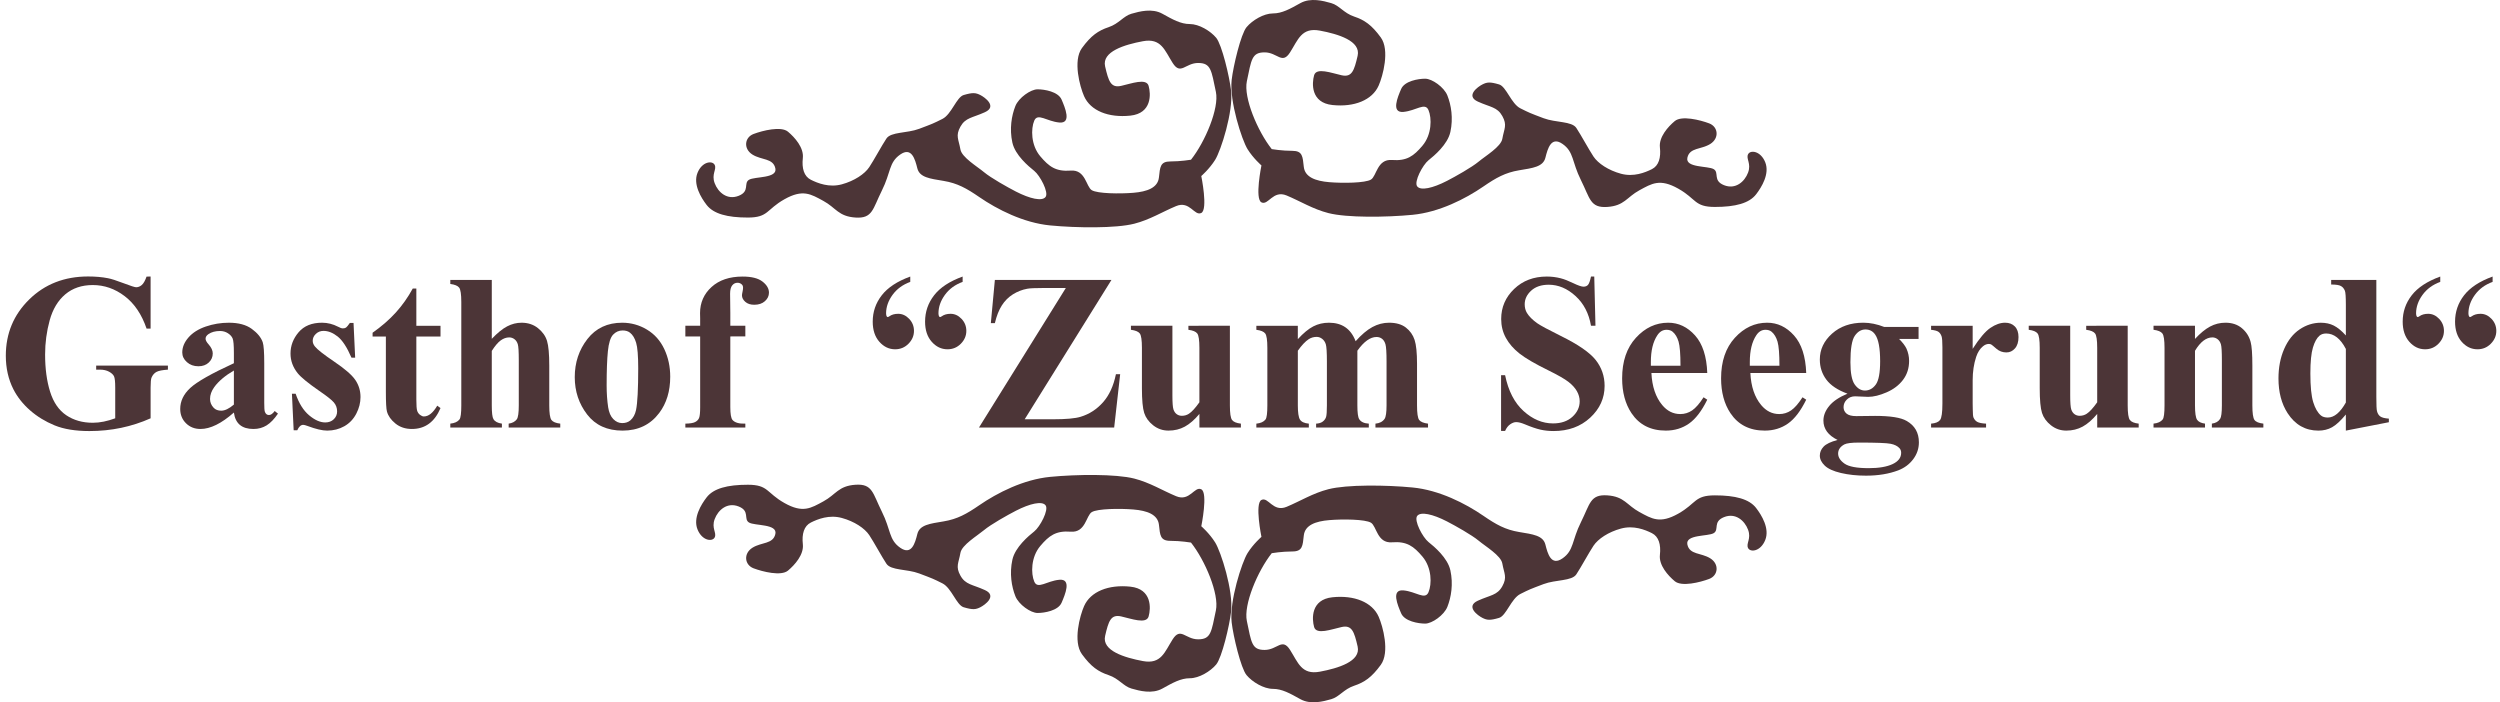 <?xml version="1.0" encoding="utf-8"?>
<!-- Generator: Adobe Illustrator 16.0.3, SVG Export Plug-In . SVG Version: 6.00 Build 0)  -->
<!DOCTYPE svg PUBLIC "-//W3C//DTD SVG 1.1//EN" "http://www.w3.org/Graphics/SVG/1.1/DTD/svg11.dtd">
<svg version="1.1" id="Ebene_1" xmlns="http://www.w3.org/2000/svg" xmlns:xlink="http://www.w3.org/1999/xlink" x="0px" y="0px"
	 width="363.906px" height="102.228px" viewBox="0 0 363.906 102.228" enable-background="new 0 0 363.906 102.228"
	 xml:space="preserve">
<path fill="#4C3537" d="M173.363,78.977c2.063,2.604,4.125,7.5,3.625,9.875c-0.661,3.137-0.702,4.209-2.58,4.209
	s-2.545-1.834-3.711,0c-1.167,1.833-1.667,3.666-4.333,3.166s-6-1.5-5.5-3.666c0.5-2.167,0.833-3.168,2.333-2.834s3.667,1.166,4,0
	s0.5-4-2.667-4.333s-5.792,0.708-6.729,2.833c-0.609,1.381-1.646,5.166-0.313,7s2.384,2.545,3.884,3.045s2.158,1.621,3.325,1.955
	s3,0.833,4.5,0s2.667-1.5,4-1.5s3-1,3.833-2s1.938-5.68,2.167-7.666c0.354-3.084-1.483-8.768-2.316-10.101s-2.018-2.358-2.018-2.358
	s1-4.875,0-5.375s-1.667,1.833-3.667,1s-3.817-1.982-6.083-2.563c-2.688-0.688-8.389-0.623-12.25-0.25
	c-3.875,0.375-7.696,2.325-10.313,4.125c-1.847,1.271-3.188,2.021-5.188,2.354s-3.5,0.499-3.833,1.833s-0.833,3.166-2.5,2
	s-1.334-2.584-2.667-5.25s-1.333-4.083-3.833-3.916c-2.5,0.166-2.833,1.416-4.667,2.416s-3,1.75-5.667,0.25
	s-2.333-2.666-5.333-2.666s-5,0.541-6,1.833c-0.822,1.063-2,3-1.333,4.667c0.667,1.666,2.167,1.832,2.5,1.166s-0.5-1.333,0-2.666
	c0.5-1.334,1.833-2.501,3.5-1.834s0.667,1.834,1.5,2.334s4.166,0.166,3.833,1.666s-2,1.166-3.333,2s-1.167,2.5,0.167,3
	s4,1.167,5,0.334c1-0.834,2.333-2.334,2.167-3.834s0.167-2.666,1.167-3.166s2.667-1.167,4.5-0.667s3.333,1.5,4,2.5
	s1.833,3.167,2.5,4.167s2.992,0.744,4.771,1.416c2.042,0.771,2.042,0.771,3.375,1.438s2.051,3.171,3.097,3.479
	c1.34,0.396,1.757,0.333,2.424,0s2.5-1.667,0.667-2.5s-2.82-0.771-3.563-2.104s-0.258-1.828,0-3.313
	c0.201-1.152,2.438-2.479,3.438-3.313s3.403-2.184,4.625-2.813c2.063-1.063,3.833-1.458,4.333-0.791
	c0.5,0.666-0.813,3.125-1.646,3.791s-2.787,2.293-3.188,4.125c-0.438,2-0.117,3.917,0.438,5.313c0.48,1.21,2.229,2.438,3.229,2.438
	s3-0.334,3.5-1.5s1.5-3.502-0.333-3.334s-3.146,1.438-3.646,0.271s-0.5-3.563,0.875-5.188c1.277-1.509,2.271-2.25,4.438-2.083
	s2.229-2.354,3.063-2.854s4.063-0.542,6.063-0.375s3.542,0.729,3.708,2.229s0.167,2.333,1.667,2.333S173.363,78.977,173.363,78.977z
	"/>
<path fill="#4C3537" d="M185.12,80.522c-2.063,2.604-4.125,7.5-3.625,9.875c0.66,3.137,0.702,4.208,2.58,4.208s2.545-1.833,3.711,0
	c1.167,1.833,1.668,3.667,4.334,3.167s6-1.5,5.5-3.667s-0.834-3.167-2.334-2.833c-1.5,0.333-3.666,1.166-4,0
	c-0.333-1.167-0.5-4,2.667-4.334c3.167-0.333,5.792,0.709,6.729,2.834c0.609,1.381,1.646,5.166,0.313,7
	c-1.333,1.833-2.384,2.545-3.884,3.045s-2.158,1.621-3.325,1.955c-1.166,0.333-3,0.832-4.5,0c-1.5-0.834-2.666-1.5-4-1.5
	c-1.333,0-3-1-3.833-2s-1.938-5.68-2.167-7.667c-0.354-3.083,1.483-8.767,2.316-10.101c0.833-1.333,2.018-2.357,2.018-2.357
	s-1-4.875,0-5.375s1.666,1.832,3.666,1c2-0.834,3.817-1.983,6.084-2.563c2.688-0.688,8.389-0.624,12.25-0.25
	c3.875,0.375,7.696,2.324,10.313,4.125c1.847,1.27,3.188,2.021,5.188,2.354c2,0.334,3.499,0.5,3.833,1.834
	c0.334,1.333,0.833,3.166,2.5,2c1.667-1.167,1.334-2.584,2.667-5.25c1.333-2.667,1.333-4.084,3.833-3.917s2.833,1.417,4.667,2.417
	s3,1.75,5.666,0.25c2.667-1.5,2.334-2.667,5.334-2.667s5,0.542,6,1.833c0.822,1.063,2,3,1.333,4.667s-2.167,1.833-2.5,1.167
	c-0.333-0.667,0.5-1.334,0-2.667s-1.833-2.501-3.5-1.833c-1.667,0.666-0.667,1.833-1.5,2.333s-4.166,0.167-3.833,1.667
	s2,1.166,3.333,2c1.333,0.833,1.167,2.5-0.167,3c-1.333,0.5-4,1.166-5,0.333s-2.332-2.333-2.166-3.833s-0.167-2.667-1.167-3.167
	s-2.667-1.167-4.5-0.667s-3.334,1.5-4,2.5s-1.834,3.167-2.5,4.167s-2.992,0.745-4.771,1.417c-2.042,0.771-2.042,0.771-3.375,1.438
	c-1.333,0.666-2.052,3.17-3.097,3.479c-1.341,0.396-1.758,0.334-2.424,0c-0.667-0.333-2.5-1.666-0.667-2.5
	c1.833-0.833,2.819-0.771,3.563-2.104c0.743-1.334,0.259-1.829,0-3.313c-0.2-1.152-2.438-2.48-3.438-3.313
	c-1-0.834-3.403-2.184-4.625-2.813c-2.063-1.063-3.833-1.459-4.333-0.792s0.813,3.125,1.646,3.792
	c0.833,0.666,2.786,2.292,3.188,4.125c0.438,2,0.116,3.916-0.438,5.313c-0.48,1.209-2.229,2.438-3.229,2.438s-3-0.334-3.5-1.5
	c-0.5-1.167-1.5-3.502,0.334-3.334c1.833,0.167,3.146,1.438,3.646,0.271s0.5-3.563-0.875-5.188c-1.276-1.51-2.271-2.25-4.438-2.084
	c-2.167,0.167-2.229-2.354-3.063-2.854s-4.063-0.543-6.063-0.375c-2,0.166-3.542,0.729-3.709,2.229
	c-0.166,1.5-0.166,2.334-1.666,2.334S185.12,80.522,185.12,80.522z"/>
<path fill="#4C3537" d="M173.363,23.25c2.063-2.604,4.125-7.5,3.625-9.875c-0.661-3.137-0.702-4.208-2.58-4.208
	s-2.545,1.833-3.711,0S169.029,5.5,166.363,6s-6,1.5-5.5,3.667s0.833,3.167,2.333,2.833s3.667-1.167,4,0s0.5,4-2.667,4.333
	S158.738,16.125,157.8,14c-0.609-1.381-1.646-5.167-0.313-7s2.384-2.545,3.884-3.045S163.53,2.333,164.696,2s3-0.833,4.5,0
	s2.667,1.5,4,1.5s3,1,3.833,2s1.938,5.68,2.167,7.667c0.354,3.083-1.483,8.767-2.316,10.1s-2.018,2.358-2.018,2.358s1,4.875,0,5.375
	s-1.667-1.833-3.667-1s-3.817,1.983-6.083,2.563c-2.688,0.688-8.389,0.624-12.25,0.25c-3.875-0.375-7.696-2.325-10.313-4.125
	c-1.847-1.271-3.188-2.021-5.188-2.354s-3.5-0.5-3.833-1.833s-0.833-3.167-2.5-2s-1.334,2.583-2.667,5.25s-1.333,4.083-3.833,3.917
	s-2.833-1.417-4.667-2.417s-3-1.75-5.667-0.25s-2.333,2.667-5.333,2.667s-5-0.542-6-1.833c-0.822-1.063-2-3-1.333-4.667
	s2.167-1.833,2.5-1.167s-0.5,1.333,0,2.667s1.833,2.5,3.5,1.833s0.667-1.833,1.5-2.333s4.166-0.167,3.833-1.667s-2-1.167-3.333-2
	s-1.167-2.5,0.167-3s4-1.167,5-0.333s2.333,2.333,2.167,3.833s0.167,2.667,1.167,3.167s2.667,1.167,4.5,0.667s3.333-1.5,4-2.5
	s1.833-3.167,2.5-4.167s2.992-0.745,4.771-1.417c2.042-0.771,2.042-0.771,3.375-1.438s2.051-3.171,3.097-3.479
	c1.34-0.396,1.757-0.333,2.424,0s2.5,1.667,0.667,2.5s-2.82,0.771-3.563,2.104s-0.258,1.829,0,3.313
	c0.201,1.152,2.438,2.479,3.438,3.313s3.403,2.183,4.625,2.813c2.063,1.063,3.833,1.458,4.333,0.792s-0.813-3.125-1.646-3.792
	s-2.787-2.292-3.188-4.125c-0.438-2-0.117-3.917,0.438-5.313c0.48-1.21,2.229-2.438,3.229-2.438s3,0.333,3.5,1.5
	s1.5,3.501-0.333,3.334s-3.146-1.438-3.646-0.271s-0.5,3.563,0.875,5.188c1.277,1.509,2.271,2.25,4.438,2.083
	s2.229,2.354,3.063,2.854s4.063,0.542,6.063,0.375s3.542-0.729,3.708-2.229s0.167-2.333,1.667-2.333S173.363,23.25,173.363,23.25z"
	/>
<path fill="#4C3537" d="M185.119,21.706c-2.063-2.604-4.125-7.5-3.625-9.875c0.66-3.137,0.703-4.208,2.58-4.208
	c1.879,0,2.545,1.833,3.711,0c1.168-1.833,1.668-3.667,4.334-3.167s6,1.5,5.5,3.667s-0.834,3.167-2.334,2.833s-3.666-1.167-4,0
	c-0.332,1.167-0.5,4,2.668,4.333c3.166,0.333,5.791-0.708,6.729-2.833c0.609-1.381,1.646-5.167,0.313-7
	c-1.332-1.833-2.383-2.545-3.883-3.045s-2.158-1.621-3.326-1.955c-1.166-0.333-3-0.833-4.5,0s-2.666,1.5-4,1.5c-1.332,0-3,1-3.833,2
	c-0.833,1-1.938,5.68-2.167,7.667c-0.354,3.083,1.483,8.767,2.316,10.1c0.833,1.333,2.017,2.358,2.017,2.358s-1,4.875,0,5.375
	s1.666-1.833,3.666-1s3.818,1.983,6.084,2.563c2.688,0.688,8.389,0.624,12.25,0.25c3.875-0.375,7.697-2.325,10.313-4.125
	c1.848-1.271,3.188-2.021,5.188-2.354s3.5-0.5,3.834-1.833s0.832-3.167,2.5-2c1.666,1.167,1.334,2.583,2.666,5.25
	c1.334,2.667,1.334,4.083,3.834,3.917s2.832-1.417,4.666-2.417s3-1.75,5.666-0.25c2.668,1.5,2.334,2.667,5.334,2.667
	s5-0.542,6-1.833c0.822-1.063,2-3,1.334-4.667c-0.668-1.667-2.168-1.833-2.5-1.167c-0.334,0.667,0.5,1.333,0,2.667
	s-1.834,2.5-3.5,1.833c-1.668-0.667-0.668-1.833-1.5-2.333c-0.834-0.5-4.166-0.167-3.834-1.667c0.334-1.5,2-1.167,3.334-2
	c1.332-0.833,1.166-2.5-0.168-3c-1.332-0.5-4-1.167-5-0.333s-2.332,2.333-2.166,3.833s-0.166,2.667-1.166,3.167
	s-2.668,1.167-4.5,0.667c-1.834-0.5-3.334-1.5-4-2.5s-1.834-3.167-2.5-4.167s-2.992-0.745-4.771-1.417
	c-2.041-0.771-2.041-0.771-3.375-1.438c-1.332-0.667-2.051-3.171-3.096-3.479c-1.342-0.396-1.758-0.333-2.424,0
	c-0.668,0.333-2.5,1.667-0.668,2.5c1.834,0.833,2.82,0.771,3.563,2.104c0.744,1.333,0.26,1.829,0,3.313
	c-0.199,1.152-2.438,2.479-3.438,3.313s-3.402,2.183-4.625,2.813c-2.063,1.063-3.832,1.458-4.332,0.792s0.813-3.125,1.645-3.792
	c0.834-0.667,2.787-2.292,3.188-4.125c0.438-2,0.117-3.917-0.438-5.313c-0.48-1.21-2.229-2.438-3.229-2.438s-3,0.333-3.5,1.5
	s-1.5,3.501,0.334,3.334c1.832-0.167,3.145-1.438,3.645-0.271s0.5,3.563-0.875,5.188c-1.275,1.509-2.27,2.25-4.438,2.083
	c-2.166-0.167-2.229,2.354-3.063,2.854s-4.063,0.542-6.063,0.375s-3.541-0.729-3.709-2.229c-0.166-1.5-0.166-2.333-1.666-2.333
	S185.119,21.706,185.119,21.706z"/>
<g>
	<path fill="#4C3537" d="M21.922,40.256v7.575h-0.586c-0.708-2.07-1.77-3.645-3.186-4.722s-2.963-1.616-4.643-1.616
		c-1.606,0-2.942,0.452-4.009,1.355c-1.067,0.903-1.822,2.163-2.266,3.779c-0.444,1.616-0.666,3.275-0.666,4.976
		c0,2.06,0.243,3.867,0.729,5.42c0.486,1.553,1.271,2.694,2.354,3.423c1.083,0.729,2.369,1.093,3.858,1.093
		c0.518,0,1.048-0.056,1.593-0.167c0.544-0.111,1.101-0.272,1.672-0.483V56.42c0-0.845-0.058-1.392-0.174-1.64
		c-0.117-0.248-0.356-0.473-0.721-0.673c-0.364-0.201-0.806-0.301-1.323-0.301h-0.555v-0.586h10.443v0.586
		c-0.792,0.053-1.344,0.161-1.656,0.325c-0.312,0.164-0.552,0.436-0.721,0.816c-0.095,0.201-0.143,0.692-0.143,1.474v4.469
		c-1.374,0.613-2.802,1.075-4.286,1.387c-1.484,0.312-3.024,0.468-4.62,0.468c-2.039,0-3.732-0.277-5.079-0.832
		c-1.347-0.555-2.536-1.284-3.565-2.187c-1.03-0.903-1.836-1.92-2.417-3.05c-0.739-1.458-1.109-3.09-1.109-4.897
		c0-3.232,1.135-5.963,3.407-8.192s5.129-3.344,8.573-3.344c1.067,0,2.028,0.084,2.884,0.253c0.465,0.085,1.218,0.325,2.258,0.721
		s1.656,0.594,1.846,0.594c0.295,0,0.57-0.108,0.824-0.325c0.253-0.217,0.485-0.626,0.697-1.229H21.922z"/>
	<path fill="#4C3537" d="M34.045,60.049c-1.807,1.596-3.429,2.393-4.865,2.393c-0.845,0-1.548-0.277-2.107-0.832
		c-0.56-0.555-0.84-1.249-0.84-2.084c0-1.13,0.486-2.147,1.458-3.05c0.972-0.903,3.09-2.105,6.354-3.605v-1.49
		c0-1.12-0.061-1.825-0.183-2.115s-0.351-0.544-0.689-0.761c-0.338-0.216-0.719-0.325-1.141-0.325c-0.687,0-1.252,0.153-1.696,0.46
		c-0.275,0.19-0.412,0.412-0.412,0.666c0,0.222,0.147,0.497,0.443,0.824c0.401,0.455,0.602,0.893,0.602,1.315
		c0,0.518-0.193,0.958-0.578,1.323c-0.386,0.364-0.89,0.546-1.513,0.546c-0.666,0-1.223-0.2-1.672-0.602
		c-0.449-0.401-0.674-0.872-0.674-1.41c0-0.761,0.301-1.487,0.903-2.179c0.602-0.691,1.442-1.223,2.52-1.592
		c1.078-0.37,2.197-0.555,3.36-0.555c1.405,0,2.517,0.298,3.335,0.896c0.819,0.597,1.35,1.244,1.593,1.941
		c0.148,0.444,0.222,1.463,0.222,3.059v5.752c0,0.676,0.026,1.101,0.079,1.275s0.132,0.304,0.238,0.388
		c0.105,0.085,0.227,0.127,0.365,0.127c0.274,0,0.555-0.195,0.84-0.586l0.475,0.38c-0.528,0.782-1.075,1.35-1.64,1.704
		c-0.565,0.354-1.207,0.531-1.925,0.531c-0.845,0-1.505-0.198-1.981-0.594C34.441,61.452,34.151,60.852,34.045,60.049z
		 M34.045,58.892v-4.96c-1.279,0.75-2.229,1.553-2.853,2.409c-0.412,0.571-0.618,1.146-0.618,1.728c0,0.486,0.174,0.914,0.523,1.283
		c0.264,0.286,0.634,0.428,1.109,0.428C32.735,59.78,33.348,59.484,34.045,58.892z"/>
	<path fill="#4C3537" d="M51.461,47.007l0.237,5.055H51.16c-0.645-1.5-1.313-2.525-2.004-3.074
		c-0.692-0.549-1.382-0.824-2.068-0.824c-0.433,0-0.803,0.146-1.109,0.436c-0.307,0.291-0.46,0.626-0.46,1.006
		c0,0.285,0.105,0.56,0.317,0.824c0.338,0.433,1.284,1.175,2.837,2.227c1.553,1.051,2.575,1.944,3.066,2.678
		c0.492,0.734,0.737,1.556,0.737,2.464c0,0.824-0.206,1.632-0.618,2.424c-0.412,0.792-0.993,1.4-1.743,1.823
		c-0.75,0.422-1.58,0.634-2.488,0.634c-0.708,0-1.654-0.222-2.837-0.666c-0.317-0.116-0.533-0.174-0.649-0.174
		c-0.349,0-0.639,0.264-0.872,0.792h-0.523l-0.253-5.324h0.539c0.476,1.395,1.127,2.44,1.957,3.138
		c0.829,0.697,1.614,1.046,2.354,1.046c0.507,0,0.921-0.156,1.244-0.468c0.322-0.312,0.483-0.689,0.483-1.133
		c0-0.507-0.159-0.945-0.476-1.315c-0.317-0.37-1.024-0.929-2.123-1.68c-1.617-1.12-2.663-1.976-3.138-2.567
		c-0.697-0.866-1.046-1.823-1.046-2.869c0-1.141,0.394-2.173,1.181-3.098c0.787-0.924,1.925-1.387,3.415-1.387
		c0.803,0,1.58,0.196,2.33,0.586c0.285,0.158,0.518,0.238,0.697,0.238c0.19,0,0.343-0.04,0.459-0.119s0.301-0.304,0.555-0.673
		H51.461z"/>
	<path fill="#4C3537" d="M60.604,42v5.42h3.518v1.569h-3.518v9.143c0,0.856,0.04,1.408,0.119,1.656s0.219,0.449,0.42,0.602
		c0.201,0.153,0.386,0.23,0.555,0.23c0.687,0,1.336-0.523,1.949-1.569l0.475,0.349c-0.855,2.028-2.245,3.042-4.167,3.042
		c-0.94,0-1.735-0.262-2.385-0.785c-0.65-0.523-1.064-1.106-1.244-1.751c-0.105-0.359-0.158-1.331-0.158-2.916v-8.002h-1.934v-0.555
		c1.331-0.94,2.464-1.928,3.399-2.963c0.935-1.035,1.751-2.192,2.448-3.471H60.604z"/>
	<path fill="#4C3537" d="M71.586,40.748v8.573c0.813-0.855,1.558-1.46,2.234-1.814c0.676-0.354,1.378-0.531,2.107-0.531
		c0.93,0,1.725,0.264,2.385,0.792s1.099,1.149,1.315,1.862c0.216,0.713,0.325,1.915,0.325,3.605v5.784
		c0,1.13,0.105,1.835,0.317,2.115c0.211,0.28,0.639,0.458,1.284,0.531v0.57h-7.511v-0.57c0.528-0.074,0.924-0.286,1.188-0.634
		c0.19-0.275,0.285-0.946,0.285-2.013v-6.608c0-1.226-0.047-1.994-0.143-2.306s-0.256-0.555-0.483-0.729s-0.483-0.262-0.769-0.262
		c-0.422,0-0.834,0.146-1.236,0.436c-0.402,0.291-0.834,0.8-1.299,1.529v7.939c0,1.057,0.079,1.717,0.237,1.981
		c0.201,0.359,0.613,0.581,1.236,0.666v0.57h-7.511v-0.57c0.623-0.063,1.067-0.264,1.331-0.603c0.18-0.232,0.27-0.914,0.27-2.044
		V43.965c0-1.12-0.103-1.817-0.309-2.092s-0.637-0.454-1.292-0.539v-0.586H71.586z"/>
	<path fill="#4C3537" d="M90.57,46.976c1.289,0,2.488,0.333,3.597,0.999c1.109,0.666,1.952,1.611,2.528,2.836
		c0.576,1.226,0.864,2.567,0.864,4.025c0,2.103-0.534,3.861-1.601,5.277c-1.289,1.711-3.069,2.567-5.34,2.567
		c-2.229,0-3.946-0.782-5.15-2.345c-1.204-1.563-1.806-3.375-1.806-5.436c0-2.124,0.615-3.975,1.846-5.554
		C86.738,47.766,88.425,46.976,90.57,46.976z M90.633,48.101c-0.539,0-1.001,0.204-1.386,0.61c-0.386,0.407-0.64,1.209-0.761,2.409
		c-0.122,1.199-0.182,2.866-0.182,5c0,1.13,0.074,2.187,0.222,3.169c0.116,0.75,0.364,1.32,0.745,1.711
		c0.38,0.391,0.813,0.586,1.299,0.586c0.476,0,0.872-0.132,1.189-0.396c0.412-0.359,0.687-0.861,0.824-1.505
		c0.211-1.003,0.317-3.032,0.317-6.085c0-1.796-0.101-3.029-0.301-3.7c-0.201-0.671-0.497-1.16-0.888-1.466
		C91.436,48.211,91.077,48.101,90.633,48.101z"/>
	<path fill="#4C3537" d="M106.306,48.972v10.285c0,0.993,0.105,1.616,0.317,1.87c0.338,0.391,0.961,0.571,1.87,0.539v0.57h-8.731
		v-0.57c0.666-0.011,1.138-0.087,1.418-0.23c0.28-0.143,0.473-0.341,0.578-0.594s0.159-0.782,0.159-1.584V48.972h-2.155v-1.553
		h2.155v-1.094l-0.016-0.745c0-1.521,0.557-2.789,1.672-3.803s2.623-1.521,4.524-1.521c1.299,0,2.263,0.243,2.892,0.729
		c0.628,0.486,0.943,1.025,0.943,1.617c0,0.475-0.196,0.887-0.586,1.236c-0.391,0.349-0.909,0.523-1.553,0.523
		c-0.549,0-0.985-0.143-1.307-0.428s-0.483-0.602-0.483-0.951c0-0.095,0.032-0.291,0.095-0.586c0.042-0.18,0.063-0.349,0.063-0.507
		c0-0.222-0.063-0.385-0.19-0.491c-0.169-0.158-0.375-0.238-0.618-0.238c-0.306,0-0.563,0.127-0.769,0.38
		c-0.206,0.254-0.309,0.661-0.309,1.22l0.032,2.773v1.886h2.187v1.553H106.306z"/>
	<path fill="#4C3537" d="M132.5,40.256v0.777c-1.099,0.401-1.959,1.033-2.583,1.894c-0.623,0.861-0.935,1.756-0.935,2.686
		c0,0.201,0.031,0.349,0.095,0.444c0.042,0.063,0.09,0.095,0.143,0.095s0.132-0.037,0.238-0.111
		c0.338-0.243,0.766-0.364,1.284-0.364c0.602,0,1.135,0.246,1.601,0.737c0.465,0.491,0.697,1.075,0.697,1.751
		c0,0.708-0.267,1.331-0.8,1.87c-0.534,0.539-1.181,0.808-1.941,0.808c-0.887,0-1.653-0.365-2.298-1.094s-0.966-1.706-0.966-2.932
		c0-1.426,0.438-2.704,1.315-3.834S130.609,40.943,132.5,40.256z M140.123,40.256v0.777c-1.099,0.401-1.96,1.033-2.583,1.894
		c-0.624,0.861-0.935,1.756-0.935,2.686c0,0.201,0.032,0.349,0.095,0.444c0.042,0.063,0.089,0.095,0.143,0.095
		c0.053,0,0.132-0.037,0.238-0.111c0.338-0.243,0.766-0.364,1.283-0.364c0.603,0,1.136,0.246,1.601,0.737s0.697,1.075,0.697,1.751
		c0,0.708-0.267,1.331-0.8,1.87c-0.534,0.539-1.181,0.808-1.941,0.808c-0.888,0-1.654-0.365-2.298-1.094
		c-0.645-0.729-0.967-1.706-0.967-2.932c0-1.426,0.438-2.704,1.315-3.834C136.847,41.852,138.231,40.943,140.123,40.256z"/>
	<path fill="#4C3537" d="M161.785,40.748l-12.629,20.284h4.088c1.933,0,3.285-0.122,4.057-0.365c1.257-0.38,2.34-1.08,3.249-2.1
		c0.908-1.02,1.537-2.385,1.886-4.096h0.618l-0.872,7.765H142.5l12.646-20.315h-3.185c-1.236,0-2.05,0.037-2.44,0.111
		c-0.74,0.138-1.434,0.41-2.084,0.816c-0.649,0.407-1.188,0.948-1.616,1.624c-0.428,0.676-0.763,1.532-1.006,2.567h-0.586
		l0.586-6.291H161.785z"/>
	<path fill="#4C3537" d="M179.026,47.419v11.6c0,1.13,0.105,1.835,0.317,2.115c0.211,0.28,0.639,0.458,1.284,0.531v0.57h-6.038
		v-1.981c-0.708,0.845-1.416,1.461-2.124,1.846c-0.708,0.386-1.5,0.579-2.377,0.579c-0.834,0-1.577-0.256-2.227-0.769
		c-0.649-0.512-1.085-1.112-1.307-1.799c-0.222-0.687-0.333-1.886-0.333-3.597v-5.879c0-1.12-0.103-1.817-0.309-2.092
		c-0.206-0.274-0.637-0.454-1.292-0.539v-0.586h6.038v10.126c0,1.056,0.05,1.738,0.15,2.044c0.1,0.307,0.259,0.539,0.475,0.697
		c0.217,0.159,0.468,0.238,0.753,0.238c0.38,0,0.724-0.1,1.03-0.301c0.422-0.274,0.929-0.829,1.521-1.664v-7.923
		c0-1.12-0.103-1.817-0.309-2.092c-0.206-0.274-0.637-0.454-1.292-0.539v-0.586H179.026z"/>
	<path fill="#4C3537" d="M188.914,47.419v1.949c0.813-0.887,1.565-1.508,2.258-1.862c0.691-0.354,1.45-0.531,2.274-0.531
		c0.95,0,1.748,0.222,2.393,0.666s1.141,1.12,1.489,2.028c0.846-0.951,1.656-1.637,2.433-2.06c0.776-0.422,1.587-0.634,2.433-0.634
		c1.024,0,1.841,0.235,2.448,0.705c0.607,0.47,1.03,1.067,1.268,1.791c0.237,0.724,0.356,1.878,0.356,3.463v6.069
		c0,1.141,0.104,1.849,0.31,2.124c0.206,0.275,0.636,0.455,1.291,0.539v0.57h-7.653v-0.57c0.602-0.053,1.045-0.286,1.331-0.697
		c0.189-0.285,0.285-0.94,0.285-1.965v-6.37c0-1.32-0.054-2.16-0.159-2.52c-0.105-0.359-0.271-0.626-0.499-0.8
		s-0.494-0.262-0.8-0.262c-0.454,0-0.914,0.167-1.379,0.5c-0.465,0.333-0.935,0.832-1.41,1.498v7.955c0,1.067,0.09,1.738,0.27,2.013
		c0.242,0.391,0.707,0.607,1.395,0.65v0.57h-7.67v-0.57c0.412-0.021,0.736-0.124,0.975-0.309c0.237-0.185,0.396-0.407,0.476-0.666
		c0.079-0.259,0.118-0.821,0.118-1.688v-6.37c0-1.341-0.053-2.182-0.158-2.52s-0.283-0.602-0.531-0.792
		c-0.248-0.19-0.515-0.285-0.8-0.285c-0.423,0-0.809,0.111-1.157,0.333c-0.496,0.328-1.024,0.888-1.584,1.68v7.955
		c0,1.046,0.103,1.735,0.309,2.068c0.206,0.333,0.637,0.531,1.292,0.594v0.57h-7.639v-0.57c0.623-0.063,1.067-0.264,1.331-0.603
		c0.18-0.232,0.27-0.919,0.27-2.06v-8.367c0-1.12-0.103-1.817-0.309-2.092c-0.206-0.274-0.637-0.454-1.292-0.539v-0.586H188.914z"/>
	<path fill="#4C3537" d="M232.064,40.256l0.175,7.163h-0.65c-0.306-1.796-1.059-3.241-2.258-4.334
		c-1.199-1.094-2.496-1.64-3.891-1.64c-1.077,0-1.931,0.288-2.559,0.863c-0.629,0.576-0.943,1.239-0.943,1.989
		c0,0.476,0.111,0.898,0.333,1.268c0.307,0.497,0.798,0.988,1.474,1.474c0.497,0.349,1.643,0.966,3.438,1.854
		c2.515,1.236,4.21,2.403,5.087,3.502c0.866,1.099,1.3,2.356,1.3,3.771c0,1.796-0.7,3.341-2.1,4.635
		c-1.4,1.294-3.178,1.941-5.333,1.941c-0.676,0-1.314-0.069-1.917-0.206c-0.603-0.138-1.357-0.396-2.266-0.777
		c-0.508-0.211-0.925-0.317-1.252-0.317c-0.275,0-0.565,0.106-0.872,0.317c-0.307,0.211-0.555,0.534-0.745,0.967H218.5v-8.113h0.586
		c0.465,2.282,1.36,4.022,2.687,5.221c1.325,1.199,2.755,1.799,4.286,1.799c1.184,0,2.126-0.322,2.829-0.967
		c0.702-0.644,1.054-1.395,1.054-2.25c0-0.507-0.135-0.999-0.404-1.474c-0.27-0.475-0.679-0.927-1.228-1.354
		c-0.55-0.428-1.521-0.985-2.916-1.672c-1.955-0.961-3.359-1.78-4.216-2.457c-0.855-0.676-1.513-1.431-1.973-2.266
		c-0.459-0.834-0.689-1.753-0.689-2.757c0-1.712,0.629-3.169,1.886-4.374c1.258-1.204,2.842-1.807,4.754-1.807
		c0.697,0,1.374,0.085,2.028,0.254c0.497,0.126,1.102,0.362,1.814,0.705c0.714,0.343,1.213,0.515,1.498,0.515
		c0.274,0,0.491-0.084,0.649-0.254c0.158-0.168,0.307-0.576,0.443-1.22H232.064z"/>
	<path fill="#4C3537" d="M248.513,54.297h-8.129c0.095,1.965,0.618,3.518,1.568,4.659c0.729,0.877,1.606,1.315,2.631,1.315
		c0.634,0,1.21-0.177,1.728-0.531s1.072-0.991,1.664-1.91l0.538,0.349c-0.803,1.638-1.69,2.797-2.662,3.478
		c-0.972,0.682-2.097,1.022-3.375,1.022c-2.197,0-3.861-0.845-4.992-2.536c-0.908-1.363-1.362-3.053-1.362-5.071
		c0-2.472,0.668-4.439,2.005-5.903c1.336-1.463,2.902-2.195,4.698-2.195c1.5,0,2.802,0.616,3.906,1.846
		C247.834,50.053,248.429,51.877,248.513,54.297z M244.615,53.235c0-1.701-0.093-2.868-0.277-3.502
		c-0.186-0.634-0.474-1.115-0.864-1.442c-0.222-0.19-0.518-0.286-0.887-0.286c-0.55,0-0.999,0.27-1.348,0.809
		c-0.623,0.94-0.935,2.229-0.935,3.866v0.555H244.615z"/>
	<path fill="#4C3537" d="M262.917,54.297h-8.129c0.095,1.965,0.618,3.518,1.568,4.659c0.729,0.877,1.606,1.315,2.631,1.315
		c0.634,0,1.21-0.177,1.728-0.531s1.072-0.991,1.664-1.91l0.538,0.349c-0.803,1.638-1.69,2.797-2.662,3.478
		c-0.972,0.682-2.097,1.022-3.375,1.022c-2.197,0-3.861-0.845-4.992-2.536c-0.908-1.363-1.362-3.053-1.362-5.071
		c0-2.472,0.668-4.439,2.005-5.903c1.336-1.463,2.902-2.195,4.698-2.195c1.5,0,2.802,0.616,3.906,1.846
		C262.238,50.053,262.833,51.877,262.917,54.297z M259.02,53.235c0-1.701-0.093-2.868-0.277-3.502
		c-0.186-0.634-0.474-1.115-0.864-1.442c-0.222-0.19-0.518-0.286-0.887-0.286c-0.55,0-0.999,0.27-1.348,0.809
		c-0.623,0.94-0.935,2.229-0.935,3.866v0.555H259.02z"/>
	<path fill="#4C3537" d="M274.28,47.594h4.991v1.743h-2.836c0.518,0.518,0.876,0.988,1.077,1.41c0.254,0.57,0.381,1.167,0.381,1.791
		c0,1.057-0.294,1.973-0.88,2.75s-1.384,1.384-2.393,1.822c-1.01,0.438-1.904,0.658-2.687,0.658c-0.063,0-0.697-0.026-1.901-0.079
		c-0.476,0-0.874,0.156-1.196,0.467c-0.322,0.312-0.483,0.684-0.483,1.117c0,0.38,0.146,0.692,0.436,0.935
		c0.291,0.243,0.764,0.364,1.418,0.364l2.742-0.032c2.219,0,3.745,0.243,4.579,0.729c1.194,0.676,1.791,1.717,1.791,3.122
		c0,0.897-0.274,1.714-0.824,2.448c-0.549,0.734-1.273,1.275-2.171,1.624c-1.362,0.518-2.932,0.777-4.706,0.777
		c-1.331,0-2.547-0.13-3.646-0.389s-1.886-0.618-2.36-1.077c-0.476-0.46-0.714-0.943-0.714-1.45c0-0.486,0.183-0.922,0.547-1.307
		c0.365-0.386,1.043-0.711,2.036-0.975c-1.373-0.676-2.06-1.617-2.06-2.821c0-0.729,0.279-1.437,0.84-2.124
		c0.56-0.687,1.447-1.284,2.662-1.791c-1.416-0.518-2.44-1.199-3.074-2.044c-0.634-0.845-0.951-1.822-0.951-2.932
		c0-1.447,0.592-2.702,1.775-3.763c1.183-1.062,2.704-1.593,4.563-1.593C272.22,46.976,273.234,47.182,274.28,47.594z
		 M270.604,64.423c-1.077,0-1.79,0.089-2.139,0.269c-0.603,0.328-0.903,0.771-0.903,1.331c0,0.539,0.312,1.027,0.935,1.466
		s1.796,0.658,3.518,0.658c1.469,0,2.623-0.195,3.463-0.586c0.84-0.391,1.26-0.94,1.26-1.648c0-0.264-0.079-0.486-0.237-0.666
		c-0.285-0.317-0.716-0.534-1.292-0.649C274.631,64.48,273.097,64.423,270.604,64.423z M271.539,47.958
		c-0.613,0-1.131,0.309-1.554,0.927c-0.422,0.618-0.634,1.899-0.634,3.843c0,1.574,0.209,2.654,0.626,3.24
		c0.417,0.586,0.911,0.88,1.481,0.88c0.634,0,1.162-0.291,1.585-0.872s0.634-1.711,0.634-3.391c0-1.891-0.237-3.18-0.713-3.867
		C272.627,48.211,272.151,47.958,271.539,47.958z"/>
	<path fill="#4C3537" d="M287.147,47.419v3.359c0.982-1.532,1.843-2.549,2.583-3.051c0.739-0.501,1.452-0.752,2.139-0.752
		c0.592,0,1.064,0.182,1.419,0.547c0.354,0.364,0.53,0.879,0.53,1.545c0,0.708-0.172,1.257-0.515,1.648
		c-0.344,0.391-0.758,0.586-1.244,0.586c-0.56,0-1.046-0.18-1.458-0.539c-0.412-0.359-0.655-0.56-0.729-0.602
		c-0.106-0.063-0.228-0.095-0.364-0.095c-0.307,0-0.598,0.117-0.872,0.349c-0.434,0.359-0.761,0.872-0.982,1.537
		c-0.338,1.025-0.507,2.155-0.507,3.392v3.407l0.016,0.888c0,0.602,0.037,0.988,0.111,1.157c0.126,0.285,0.313,0.494,0.563,0.626
		c0.248,0.132,0.668,0.214,1.26,0.246v0.57h-8.003v-0.57c0.645-0.053,1.08-0.23,1.308-0.531c0.227-0.301,0.341-1.096,0.341-2.385
		v-8.192c0-0.845-0.043-1.384-0.127-1.617c-0.105-0.295-0.259-0.512-0.46-0.649c-0.2-0.137-0.555-0.232-1.062-0.286v-0.586H287.147z
		"/>
	<path fill="#4C3537" d="M309.713,47.419v11.6c0,1.13,0.105,1.835,0.316,2.115c0.211,0.28,0.64,0.458,1.283,0.531v0.57h-6.037
		v-1.981c-0.708,0.845-1.416,1.461-2.123,1.846c-0.708,0.386-1.501,0.579-2.377,0.579c-0.835,0-1.577-0.256-2.227-0.769
		c-0.65-0.512-1.086-1.112-1.308-1.799c-0.222-0.687-0.333-1.886-0.333-3.597v-5.879c0-1.12-0.103-1.817-0.309-2.092
		c-0.206-0.274-0.637-0.454-1.292-0.539v-0.586h6.038v10.126c0,1.056,0.05,1.738,0.15,2.044c0.101,0.307,0.259,0.539,0.476,0.697
		c0.216,0.159,0.467,0.238,0.752,0.238c0.381,0,0.724-0.1,1.03-0.301c0.423-0.274,0.93-0.829,1.521-1.664v-7.923
		c0-1.12-0.103-1.817-0.309-2.092c-0.206-0.274-0.637-0.454-1.292-0.539v-0.586H309.713z"/>
	<path fill="#4C3537" d="M319.506,47.419v1.917c0.761-0.824,1.49-1.424,2.188-1.799s1.447-0.563,2.25-0.563
		c0.961,0,1.759,0.267,2.393,0.8c0.634,0.534,1.057,1.196,1.268,1.989c0.169,0.602,0.254,1.759,0.254,3.47v5.768
		c0,1.141,0.103,1.852,0.309,2.131c0.206,0.28,0.637,0.458,1.292,0.531v0.57h-7.495v-0.57c0.56-0.074,0.961-0.307,1.204-0.697
		c0.169-0.264,0.253-0.919,0.253-1.965v-6.592c0-1.215-0.047-1.981-0.143-2.298c-0.095-0.317-0.256-0.563-0.483-0.737
		c-0.227-0.174-0.478-0.262-0.752-0.262c-0.909,0-1.754,0.65-2.536,1.949v7.939c0,1.109,0.104,1.812,0.31,2.108
		s0.589,0.481,1.148,0.555v0.57h-7.495v-0.57c0.623-0.063,1.066-0.264,1.331-0.603c0.18-0.232,0.27-0.919,0.27-2.06v-8.367
		c0-1.12-0.104-1.817-0.31-2.092c-0.206-0.274-0.636-0.454-1.291-0.539v-0.586H319.506z"/>
	<path fill="#4C3537" d="M345.906,40.748v17.051c0,1.151,0.031,1.833,0.095,2.044c0.085,0.349,0.246,0.608,0.483,0.777
		c0.238,0.169,0.652,0.275,1.244,0.317v0.523l-6.26,1.22v-2.345c-0.75,0.909-1.418,1.526-2.004,1.854
		c-0.587,0.327-1.25,0.491-1.989,0.491c-1.891,0-3.386-0.845-4.484-2.536c-0.888-1.373-1.331-3.059-1.331-5.055
		c0-1.595,0.274-3.024,0.824-4.286c0.549-1.263,1.302-2.216,2.258-2.86s1.983-0.967,3.082-0.967c0.708,0,1.337,0.137,1.886,0.412
		c0.55,0.275,1.136,0.755,1.759,1.442v-4.469c0-1.13-0.047-1.812-0.143-2.044c-0.126-0.306-0.316-0.533-0.57-0.681
		c-0.253-0.148-0.729-0.222-1.426-0.222v-0.666H345.906z M341.469,50.794c-0.781-1.5-1.737-2.25-2.868-2.25
		c-0.391,0-0.713,0.105-0.967,0.317c-0.391,0.328-0.71,0.903-0.958,1.727c-0.249,0.824-0.373,2.087-0.373,3.788
		c0,1.87,0.138,3.254,0.412,4.152c0.275,0.898,0.65,1.548,1.125,1.949c0.243,0.201,0.576,0.301,0.999,0.301
		c0.93,0,1.807-0.729,2.63-2.187V50.794z"/>
	<path fill="#4C3537" d="M355.209,40.256v0.777c-1.1,0.401-1.96,1.033-2.583,1.894c-0.624,0.861-0.936,1.756-0.936,2.686
		c0,0.201,0.032,0.349,0.096,0.444c0.042,0.063,0.089,0.095,0.143,0.095c0.053,0,0.132-0.037,0.237-0.111
		c0.338-0.243,0.766-0.364,1.283-0.364c0.603,0,1.136,0.246,1.601,0.737s0.697,1.075,0.697,1.751c0,0.708-0.267,1.331-0.8,1.87
		c-0.533,0.539-1.181,0.808-1.941,0.808c-0.888,0-1.653-0.365-2.298-1.094s-0.967-1.706-0.967-2.932
		c0-1.426,0.438-2.704,1.315-3.834S353.317,40.943,355.209,40.256z M362.831,40.256v0.777c-1.099,0.401-1.96,1.033-2.583,1.894
		c-0.624,0.861-0.936,1.756-0.936,2.686c0,0.201,0.032,0.349,0.096,0.444c0.042,0.063,0.09,0.095,0.143,0.095
		s0.132-0.037,0.237-0.111c0.338-0.243,0.766-0.364,1.284-0.364c0.602,0,1.135,0.246,1.601,0.737
		c0.464,0.491,0.697,1.075,0.697,1.751c0,0.708-0.268,1.331-0.801,1.87c-0.533,0.539-1.181,0.808-1.941,0.808
		c-0.887,0-1.653-0.365-2.298-1.094s-0.966-1.706-0.966-2.932c0-1.426,0.438-2.704,1.314-3.834S360.939,40.943,362.831,40.256z"/>
</g>
<g>
</g>
<g>
</g>
<g>
</g>
<g>
</g>
<g>
</g>
<g>
</g>
</svg>
